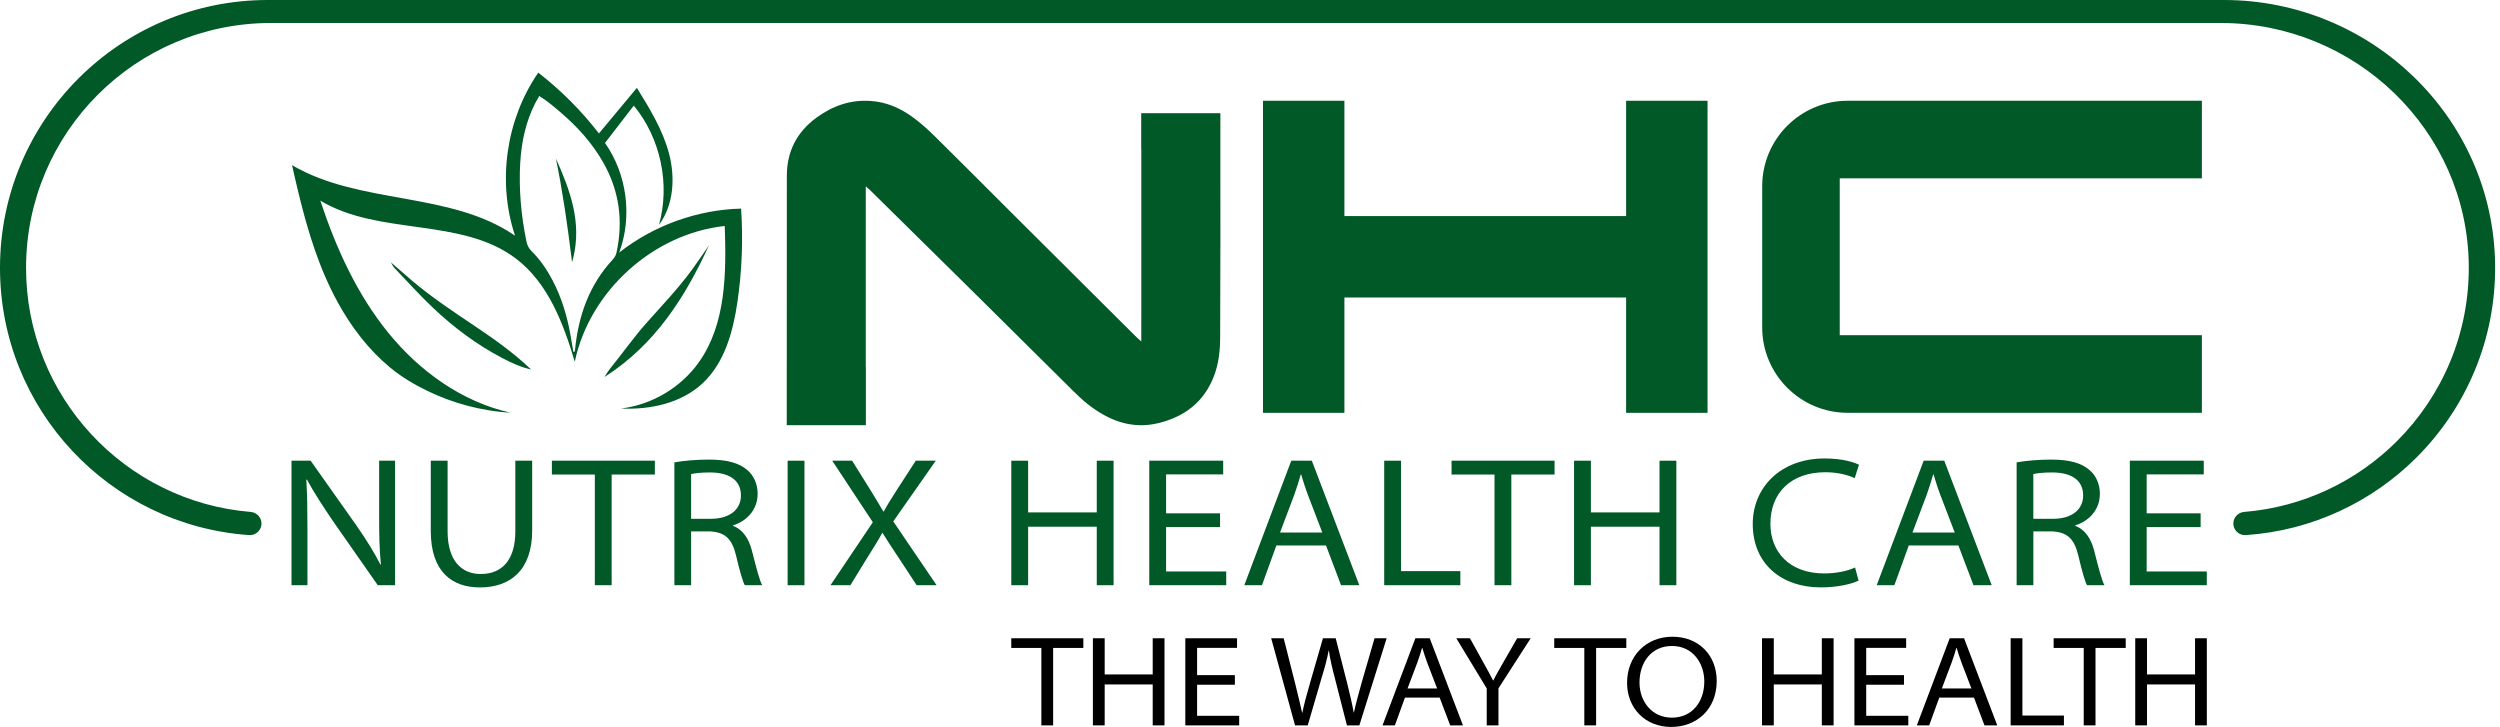 <?xml version="1.0" encoding="utf-8"?>
<!-- Generator: Adobe Illustrator 27.3.1, SVG Export Plug-In . SVG Version: 6.00 Build 0)  -->
<svg version="1.1" id="Layer_1" xmlns="http://www.w3.org/2000/svg" xmlns:xlink="http://www.w3.org/1999/xlink" x="0px" y="0px"
	 viewBox="0 0 782.83 227.63" style="enable-background:new 0 0 782.83 227.63;" xml:space="preserve">
<style type="text/css">
	.st0{fill:#005926;}
</style>
<g>
	<g>
		<path d="M326.08,202.89h-9.42v-3.03h22.57v3.03h-9.46v24.25h-3.69V202.89z"/>
		<path d="M345.91,199.86v11.33h15.04v-11.33h3.69v27.28h-3.69v-12.82h-15.04v12.82h-3.69v-27.28H345.91z"/>
		<path d="M386.68,214.41h-11.83v9.72h13.18v3.01h-16.87v-27.28h16.2v3.01h-12.51v8.53h11.83V214.41z"/>
		<path d="M405.52,227.14l-7.47-27.28h3.91l3.56,14.02c0.85,3.41,1.68,6.89,2.21,9.29h0.08c0.47-2.46,1.41-5.82,2.41-9.33
			l4.04-13.98h3.99l3.61,14.15c0.81,3.28,1.59,6.53,2.02,9.09h0.08c0.58-2.67,1.42-5.74,2.39-9.23l4.06-14.01h3.8l-8.55,27.28h-3.89
			l-3.71-14.5c-0.97-3.72-1.56-6.24-1.94-8.91h-0.08c-0.47,2.62-1.17,5.18-2.3,8.87l-4.25,14.55H405.52z"/>
		<path d="M439.94,218.44l-3.16,8.7h-3.87l10.29-27.28h4.5l10.4,27.28h-4l-3.3-8.7H439.94z M450.01,215.59l-3.13-8.16
			c-0.65-1.74-1.08-3.15-1.51-4.56h-0.08c-0.42,1.44-0.85,2.88-1.44,4.49l-3.11,8.23H450.01z"/>
		<path d="M465.54,227.14v-11.57l-9.53-15.71h4.28l4.3,7.77c1.16,2.13,2.03,3.61,2.94,5.45h0.08c0.82-1.69,1.82-3.38,2.99-5.44
			l4.47-7.78h4.24l-10.09,15.68v11.6H465.54z"/>
		<path d="M496.1,202.89h-9.42v-3.03h22.57v3.03h-9.46v24.25h-3.69V202.89z"/>
		<path d="M537.56,213.2c0,9.08-6.44,14.43-14.24,14.43c-8.14,0-13.83-5.86-13.83-13.8c0-8.51,6.05-14.45,14.17-14.45
			C532.04,199.37,537.56,205.29,537.56,213.2z M513.38,213.71c0,5.91,3.86,11.01,10.12,11.01c6.29,0,10.17-4.87,10.17-11.35
			c0-5.54-3.47-11.09-10.1-11.09C516.91,202.28,513.38,207.6,513.38,213.71z"/>
		<path d="M555.43,199.86v11.33h15.04v-11.33h3.69v27.28h-3.69v-12.82h-15.04v12.82h-3.69v-27.28H555.43z"/>
		<path d="M596.2,214.41h-11.83v9.72h13.18v3.01h-16.87v-27.28h16.2v3.01h-12.51v8.53h11.83V214.41z"/>
		<path d="M607.25,218.44l-3.16,8.7h-3.87l10.29-27.28h4.5l10.4,27.28h-4l-3.3-8.7H607.25z M617.32,215.59l-3.13-8.16
			c-0.65-1.74-1.08-3.15-1.51-4.56h-0.08c-0.42,1.44-0.85,2.88-1.44,4.49l-3.11,8.23H617.32z"/>
		<path d="M629.59,199.86h3.69v24.2h13v3.08h-16.68V199.86z"/>
		<path d="M652.48,202.89h-9.42v-3.03h22.57v3.03h-9.46v24.25h-3.69V202.89z"/>
		<path d="M672.3,199.86v11.33h15.04v-11.33h3.69v27.28h-3.69v-12.82H672.3v12.82h-3.69v-27.28H672.3z"/>
	</g>
	<g>
		<path class="st0" d="M206.41,70.32c-0.02,0.03-0.04,0.05-0.06,0.08c3.55-12.73,0.51-27.12-7.89-37.33
			c-3.01,3.9-6.01,7.8-9.02,11.69c6.91,9.81,8.63,23.07,4.45,34.32c10.82-8.5,24.42-13.4,38.17-13.76
			c0.65,9.73,0.27,19.52-1.14,29.17c-1.36,9.32-4,19.05-10.87,25.49c-6.7,6.28-16.43,8.38-25.61,7.94
			c9.71-1.15,18.83-6.59,24.46-14.58c8.47-12.03,8.54-27.87,8.04-42.58c-22.44,2.42-42.32,20.42-46.96,42.51
			c-3.58-12.04-8.33-24.57-18.31-32.21c-17.12-13.1-42.9-7.12-61.37-18.24c4.89,14.79,11.43,29.25,21.25,41.34
			s23.18,21.74,38.4,25.08c-0.52-0.11-1.12-0.07-1.64-0.12c-0.57-0.05-1.14-0.1-1.71-0.16c-1.14-0.12-2.27-0.28-3.4-0.46
			c-2.26-0.36-4.5-0.83-6.72-1.42c-4.43-1.16-8.74-2.77-12.86-4.78c-4.04-1.97-7.94-4.3-11.41-7.16c-3.38-2.79-6.43-5.97-9.16-9.41
			c-2.74-3.45-5.15-7.16-7.27-11.02c-1.41-2.57-2.7-5.21-3.87-7.9c-4.88-11.21-7.79-23.16-10.46-35.09
			c21.18,12.47,49.58,8.13,69.83,22.09c-5.62-16.91-2.85-36.39,7.27-51.06c7.1,5.51,13.5,11.93,19,19.04
			c3.96-4.76,7.92-9.52,11.88-14.28c4.05,6.56,8.16,13.25,10.1,20.71C211.46,55.69,210.96,64.14,206.41,70.32z M179.54,110.17
			c0.14-0.02,0.27-0.03,0.41-0.05c0.03-0.15,0.08-0.31,0.1-0.46c1.03-10.73,4.42-20.47,11.93-28.51c0.51-0.55,0.91-1.33,1.07-2.07
			c2.14-9.88,0.89-19.27-4.11-28.12c-3.45-6.11-8.08-11.22-13.38-15.76c-2.1-1.8-4.2-3.61-6.71-5.14c-0.47,0.85-0.88,1.52-1.24,2.22
			c-2.98,5.84-4.31,12.12-4.7,18.59c-0.5,8.3,0.26,16.53,1.92,24.67c0.24,1.19,0.7,2.19,1.61,3.09c2.68,2.64,4.78,5.73,6.54,9.06
			c2.88,5.47,4.62,11.31,5.68,17.37C178.96,106.78,179.24,108.48,179.54,110.17z"/>
		<path class="st0" d="M222,76.83c-7.49,16.29-16.83,31.05-32.71,41.23c0.97-1.52,1.18-1.93,1.72-2.6
			c3.82-4.68,7.25-9.62,11.26-14.15c4.96-5.6,10.15-10.99,14.56-17.05C218.6,81.82,220.28,79.31,222,76.83z"/>
		<path class="st0" d="M166.3,115.7c-3.22-0.72-6.16-2.08-9.04-3.59c-7.96-4.17-15.11-9.51-21.61-15.66
			c-4.28-4.05-7.9-8.11-11.98-12.36c-0.42-0.43-0.81-1.01-1.26-1.93c2.18,1.89,4.35,3.81,6.55,5.68
			c6.15,5.21,12.86,9.66,19.55,14.15C154.73,106.18,160.86,110.47,166.3,115.7z"/>
		<path class="st0" d="M174.07,49.63c4.45,9.92,8.17,19.97,5.42,31.15c-0.1,0.3-0.08,0.24-0.38,1.37c-0.16-1.51-0.16-1.46-0.16-1.51
			C177.65,70.25,176.18,59.89,174.07,49.63z"/>
	</g>
	<path class="st0" d="M689.48,55.84V31.55H578.57c-14.79,0-26.77,11.99-26.77,26.77v44.17c0,14.79,11.99,26.77,26.77,26.77h110.91
		v-24.29H576.08V55.84H689.48z"/>
	<polygon class="st0" points="509.19,31.55 509.19,67.66 420.98,67.66 420.98,31.55 395.48,31.55 395.48,129.27 420.98,129.27 
		420.98,93.16 509.19,93.16 509.19,129.27 534.69,129.27 534.69,31.55 	"/>
	<path class="st0" d="M781.3,82.94c0.26,23.54-9.18,44.87-24.56,60.26c-13.9,13.9-32.66,22.95-53.51,24.36
		c-1.78,0.12-3.39-1.06-3.8-2.8l0,0c-0.52-2.18,1.05-4.28,3.29-4.46c18.64-1.52,35.4-9.72,47.88-22.2
		c14.08-14.08,22.7-33.6,22.45-55.12C772.56,40.82,737.55,7.2,695.39,7.2H84.84c-21.17,0-40.34,8.58-54.22,22.46
		C16.74,43.54,8.16,62.71,8.16,83.88c0,40.21,30.95,73.2,70.34,76.42c2.23,0.18,3.8,2.28,3.29,4.46v0
		c-0.41,1.74-2.03,2.92-3.81,2.79C34.41,164.53,0,128.22,0,83.88c0-23.17,9.39-44.14,24.57-59.32C39.74,9.39,60.71,0,83.88,0
		l612.47,0C742.49,0,780.79,36.81,781.3,82.94z"/>
	<path class="st0" d="M382.14,46.57V35.44h-0.02h-24.74h-0.03v11.13h0.03v51c0,2.97-0.01,5.94-0.01,9.36
		c-0.92-0.84-1.46-1.3-1.95-1.8c-13.06-12.99-26.12-25.99-39.17-39c-7.91-7.89-15.78-15.81-23.74-23.65
		c-2.09-2.07-4.32-4.03-6.69-5.77c-3.9-2.87-8.24-4.76-13.19-5.1c-6.36-0.44-11.91,1.54-16.99,5.24
		c-6.17,4.52-9.25,10.63-9.26,18.21c-0.03,19.94-0.02,39.87-0.02,59.81h-0.01v18.27h24.78v-18.27h-0.03V58.36
		c0.69,0.6,1.11,0.94,1.49,1.32c10.84,10.7,21.7,21.38,32.53,32.08c10.26,10.16,20.49,20.34,30.76,30.5
		c1.53,1.51,3.09,3.01,4.77,4.33c6.49,5.09,13.72,7.92,22.05,5.91c8.23-1.99,14.38-6.67,17.46-14.82c1.46-3.85,1.9-7.92,1.91-11.96
		C382.17,86.01,382.15,66.28,382.14,46.57z"/>
	<path class="st0" d="M91.28,183.24v-38.99h5.98l14.27,20.18c3.26,4.7,5.6,8.45,7.61,12.4l0.13-0.08
		c-0.49-4.89-0.55-9.56-0.55-15.36v-17.14h4.99v38.99h-5.42l-14.05-20.1c-3.05-4.51-5.99-8.97-8.13-12.99l-0.19,0.08
		c0.29,4.85,0.35,9.47,0.35,15.28v17.73H91.28z"/>
	<path class="st0" d="M140.16,144.26v22.1c0,9.24,4.36,13.38,10.38,13.38c6.55,0,10.83-4.25,10.83-13.38v-22.1h5.27v21.85
		c0,12.6-7.01,17.83-16.36,17.83c-8.66,0-15.39-4.78-15.39-17.71v-21.97H140.16z"/>
	<path class="st0" d="M186.27,148.6h-13.46v-4.34h32.25v4.34h-13.53v34.65h-5.27V148.6z"/>
	<path class="st0" d="M211.17,144.78c2.78-0.5,6.9-0.87,10.77-0.87c5.85,0,9.58,1.09,12.14,3.35c1.92,1.63,3.16,4.3,3.16,7.35
		c0,5.17-3.58,8.62-7.71,9.9v0.15c3.01,1.1,4.9,3.93,5.88,7.61c1.41,5.49,2.38,9.35,3.25,10.98h-5.44
		c-0.64-1.12-1.56-4.32-2.72-9.23c-1.26-5.33-3.5-7.43-8.32-7.63h-5.77v16.86h-5.24V144.78z M216.41,162.45h6.23
		c5.78,0,9.37-2.87,9.37-7.27c0-5.26-4.26-7.24-9.74-7.24c-2.95,0-4.92,0.28-5.86,0.51V162.45z"/>
	<path class="st0" d="M251.9,144.26v38.99h-5.27v-38.99H251.9z"/>
	<path class="st0" d="M287.03,183.24l-5.49-8.36c-2.45-3.68-3.86-5.87-5.18-7.99h-0.12c-1.16,2.16-2.42,4.19-4.82,7.99l-5.13,8.36
		h-6.23l13.25-19.71l-12.72-19.28h6.23l5.74,9.2c1.68,2.74,2.9,4.75,4.04,6.72h0.13c1.19-2.18,2.35-4,4.04-6.66l5.99-9.26h6.27
		l-13.32,19.02l13.56,19.97H287.03z"/>
	<path class="st0" d="M321.94,144.26v16.19h21.49v-16.19h5.27v38.99h-5.27v-18.32h-21.49v18.32h-5.27v-38.99H321.94z"/>
	<path class="st0" d="M382.04,165.05h-16.9v13.89h18.83v4.3h-24.1v-38.99h23.15v4.3h-17.88v12.19h16.9V165.05z"/>
	<path class="st0" d="M399.67,170.8l-4.51,12.44h-5.53l14.71-38.99h6.43l14.87,38.99h-5.72l-4.71-12.44H399.67z M414.06,166.75
		l-4.47-11.66c-0.94-2.48-1.54-4.51-2.16-6.52h-0.12c-0.6,2.05-1.22,4.12-2.05,6.42l-4.44,11.76H414.06z"/>
	<path class="st0" d="M433.44,144.26h5.27v34.58h18.57v4.41h-23.84V144.26z"/>
	<path class="st0" d="M467.99,148.6h-13.46v-4.34h32.25v4.34h-13.53v34.65h-5.27V148.6z"/>
	<path class="st0" d="M498.16,144.26v16.19h21.49v-16.19h5.27v38.99h-5.27v-18.32h-21.49v18.32h-5.27v-38.99H498.16z"/>
	<path class="st0" d="M581.98,181.8c-2.02,1.01-6.35,2.13-11.87,2.13c-12.11,0-21.27-7.22-21.27-19.87c0-11.19,8.46-20.5,22.54-20.5
		c5.64,0,9.21,1.21,10.72,1.97l-1.33,4.2c-2.21-1.05-5.51-1.86-9.15-1.86c-10.82,0-17.25,6.44-17.25,16.13
		c0,8.73,5.86,15.56,16.86,15.56c3.57,0,7.23-0.7,9.65-1.86L581.98,181.8z"/>
	<path class="st0" d="M597.7,170.8l-4.51,12.44h-5.53l14.71-38.99h6.43l14.87,38.99h-5.72l-4.71-12.44H597.7z M612.09,166.75
		l-4.47-11.66c-0.94-2.48-1.54-4.51-2.16-6.52h-0.12c-0.6,2.05-1.22,4.12-2.05,6.42l-4.44,11.76H612.09z"/>
	<path class="st0" d="M631.47,144.78c2.78-0.5,6.9-0.87,10.77-0.87c5.85,0,9.58,1.09,12.14,3.35c1.92,1.63,3.16,4.3,3.16,7.35
		c0,5.17-3.58,8.62-7.71,9.9v0.15c3.01,1.1,4.9,3.93,5.88,7.61c1.41,5.49,2.38,9.35,3.25,10.98h-5.44
		c-0.64-1.12-1.56-4.32-2.72-9.23c-1.26-5.33-3.5-7.43-8.32-7.63h-5.77v16.86h-5.24V144.78z M636.7,162.45h6.23
		c5.78,0,9.37-2.87,9.37-7.27c0-5.26-4.26-7.24-9.74-7.24c-2.95,0-4.92,0.28-5.86,0.51V162.45z"/>
	<path class="st0" d="M689.09,165.05h-16.9v13.89h18.83v4.3h-24.1v-38.99h23.15v4.3h-17.88v12.19h16.9V165.05z"/>
</g>
</svg>
